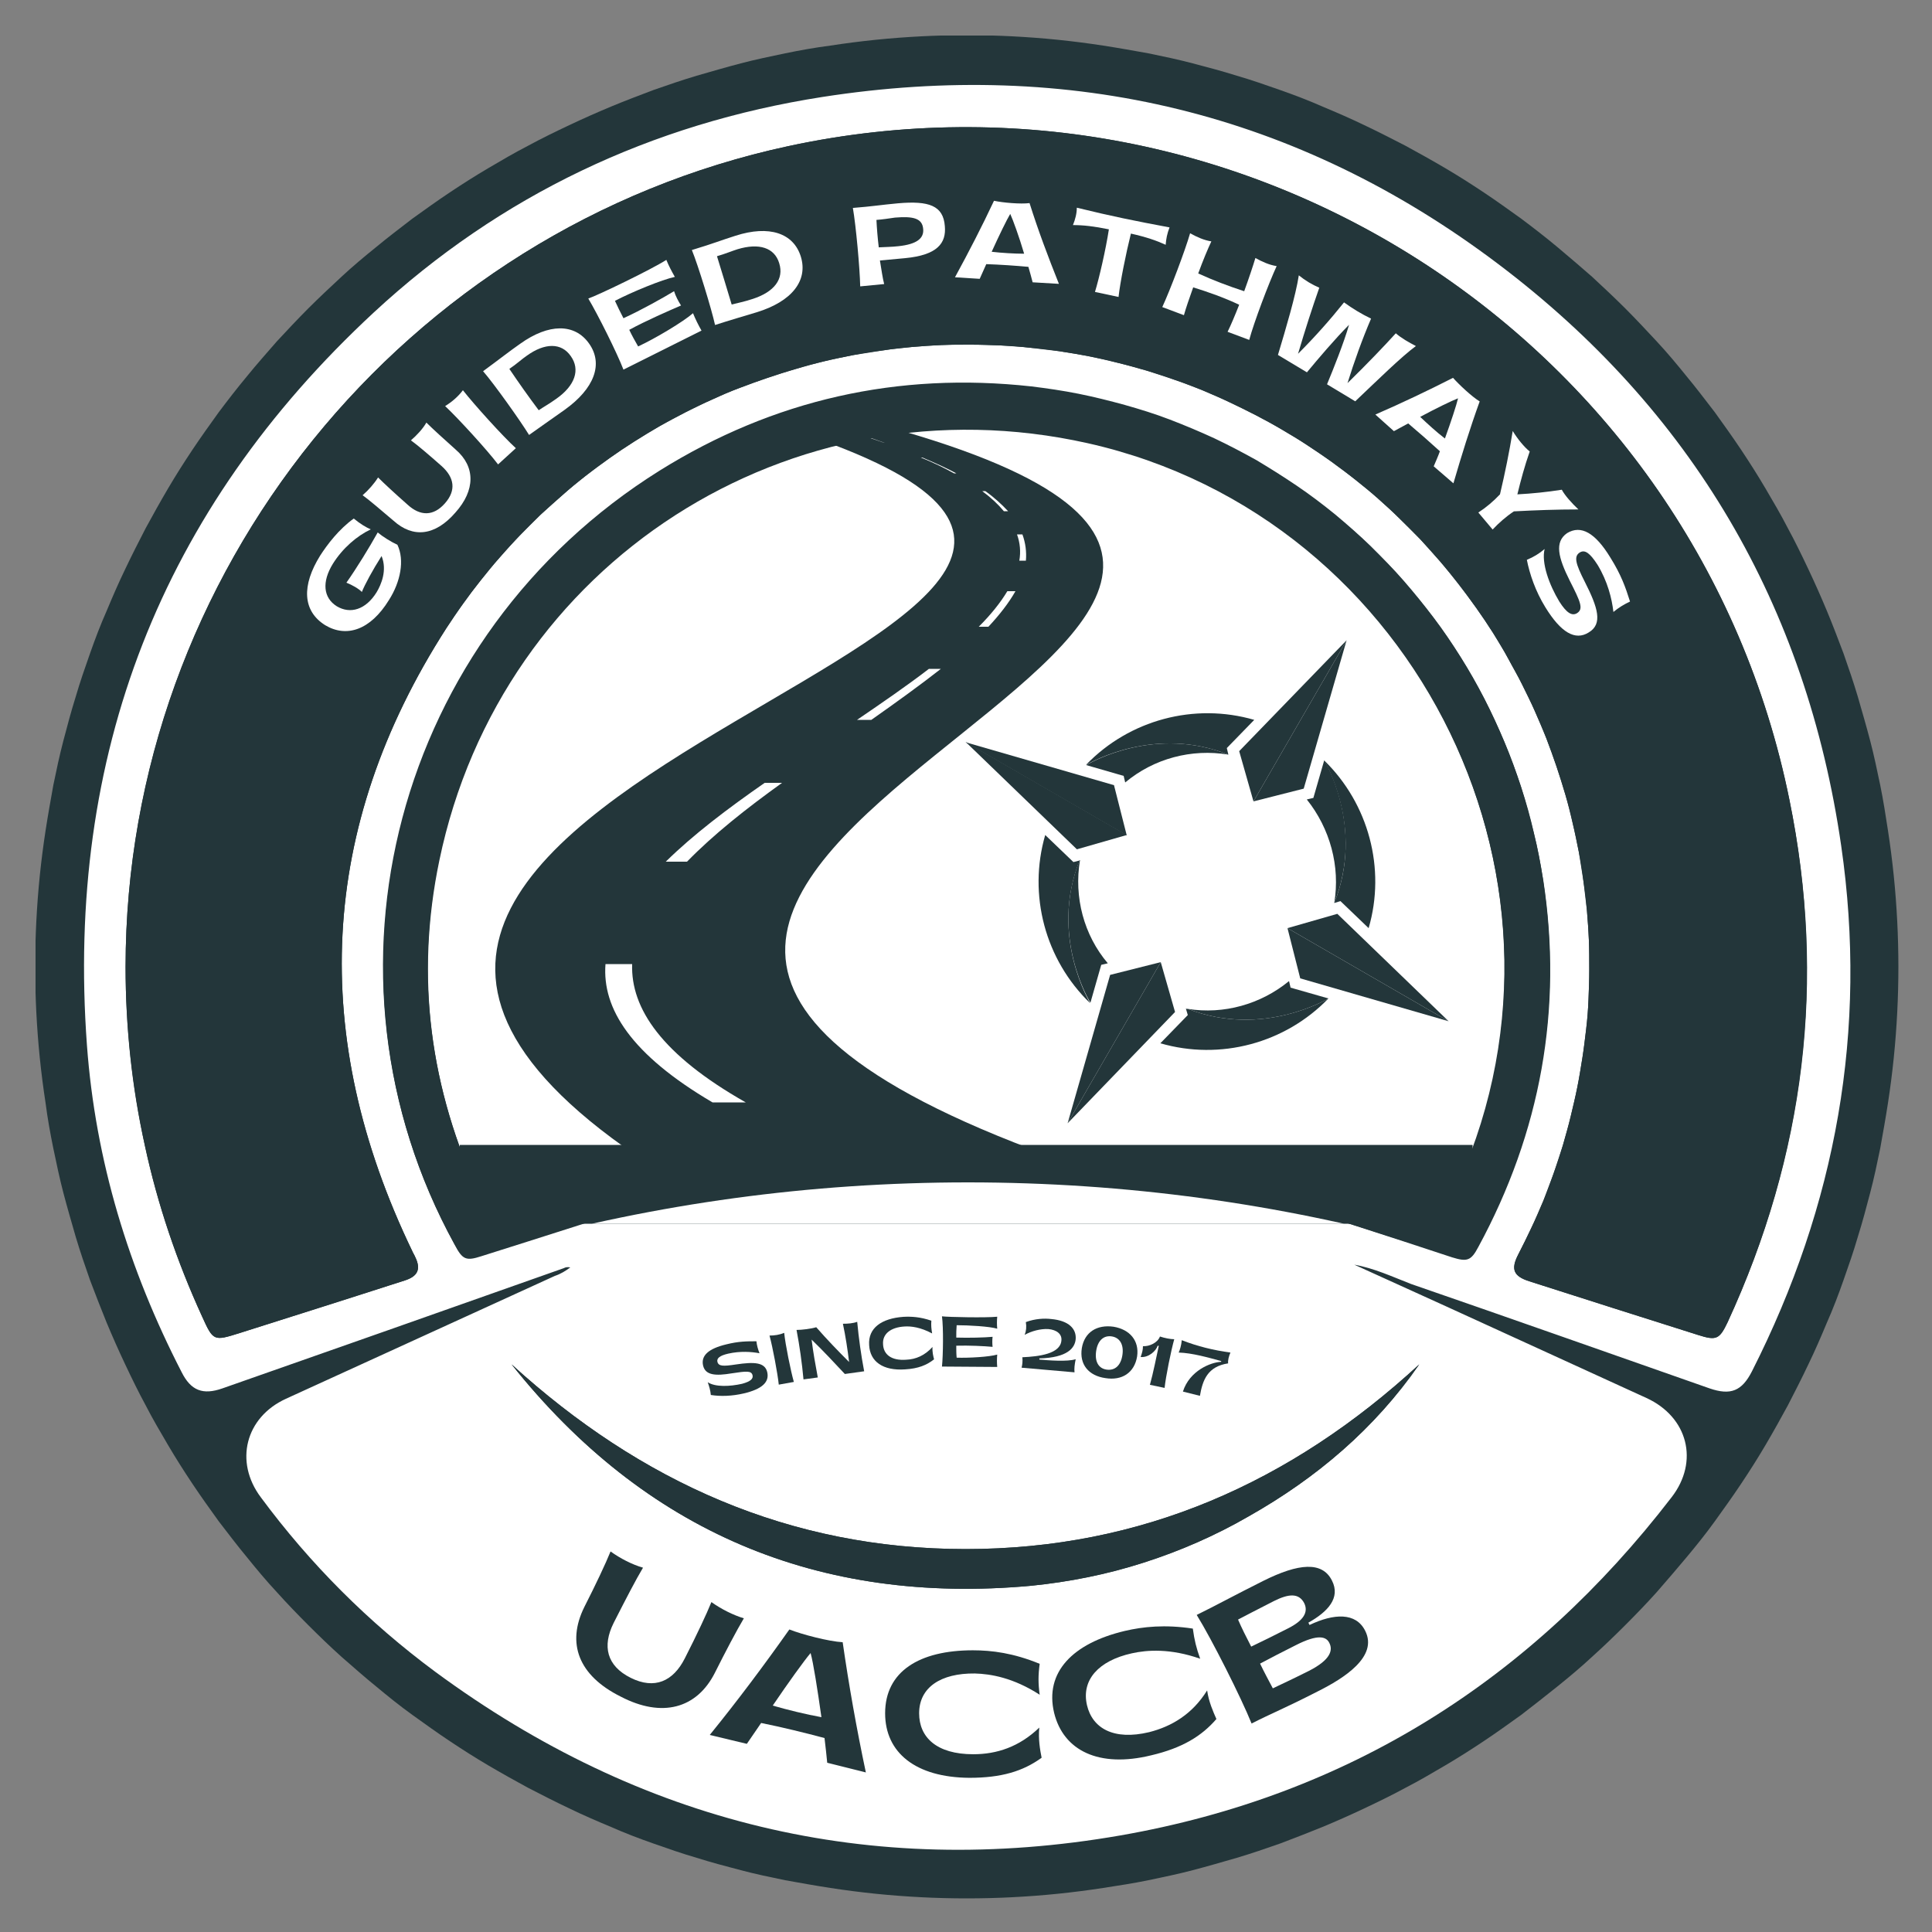 <?xml version="1.0" encoding="utf-8"?>
<!-- Generator: Adobe Illustrator 26.5.0, SVG Export Plug-In . SVG Version: 6.00 Build 0)  -->
<svg version="1.1" id="Layer_1" xmlns="http://www.w3.org/2000/svg" xmlns:xlink="http://www.w3.org/1999/xlink" x="0px" y="0px"
	 viewBox="0 0 500 500" style="enable-background:new 0 0 500 500;" xml:space="preserve">
<rect x="0" y="0" width="500" height="500" fill="#808080" stroke="none"/>
<style type="text/css">
	.st0{clip-path:url(#SVGID_00000096035572336384767080000018156207016691583917_);}
	.st1{fill:#23363A;}
	.st2{fill:#FFFFFF;}
	.st3{clip-path:url(#SVGID_00000123418897131517381570000014434309554673394358_);}
	.st4{clip-path:url(#SVGID_00000176010870866786759520000011531477443604645306_);}
	.st5{clip-path:url(#SVGID_00000103955532469811643590000013099467118553165442_);}
	.st6{clip-path:url(#SVGID_00000096061000368685794250000009133675884664403081_);}
	.st7{clip-path:url(#SVGID_00000147908550667106707160000005771225278983398044_);}
	.st8{clip-path:url(#SVGID_00000158710895939339919670000012871172161668084915_);}
	.st9{clip-path:url(#SVGID_00000023273759922762023430000002177357400052001720_);}
	.st10{clip-path:url(#SVGID_00000087388778816397877420000003068457102751981481_);}
	.st11{clip-path:url(#SVGID_00000023980329037387314350000018346183293485059218_);}
	.st12{clip-path:url(#SVGID_00000000203131144794847320000008141198768518983578_);}
	.st13{clip-path:url(#SVGID_00000026127055044646981070000016539904094953877429_);}
</style>
<g>
	<defs>
		<rect id="SVGID_1_" x="9.2" y="9.2" width="482.2" height="482.2"/>
	</defs>
	<clipPath id="SVGID_00000054976857396293546960000016714426254115469499_">
		<use xlink:href="#SVGID_1_"  style="overflow:visible;"/>
	</clipPath>
	<g style="clip-path:url(#SVGID_00000054976857396293546960000016714426254115469499_);">
		<path class="st1" d="M491.3,250.2c0,3.9-0.1,7.9-0.3,11.8c-0.2,3.9-0.5,7.9-0.9,11.8c-0.4,3.9-0.9,7.8-1.5,11.7
			c-0.6,3.9-1.3,7.8-2,11.7c-0.8,3.9-1.6,7.7-2.6,11.5c-1,3.8-2,7.6-3.2,11.4c-1.1,3.8-2.4,7.5-3.7,11.2c-1.3,3.7-2.7,7.4-4.3,11
			c-1.5,3.6-3.1,7.3-4.8,10.8c-1.7,3.6-3.5,7.1-5.3,10.6c-1.9,3.5-3.8,6.9-5.8,10.3c-2,3.4-4.1,6.7-6.3,10c-2.2,3.3-4.5,6.5-6.8,9.7
			c-2.3,3.2-4.8,6.3-7.3,9.3s-5.1,6-7.7,9c-2.6,2.9-5.4,5.8-8.2,8.6c-2.8,2.8-5.6,5.5-8.6,8.2c-2.9,2.7-5.9,5.2-9,7.7
			s-6.2,4.9-9.3,7.3c-3.2,2.3-6.4,4.6-9.7,6.8c-3.3,2.2-6.6,4.3-10,6.3c-3.4,2-6.8,4-10.3,5.8c-3.5,1.9-7,3.6-10.6,5.3
			c-3.6,1.7-7.2,3.3-10.8,4.8c-3.7,1.5-7.3,2.9-11,4.3c-3.7,1.3-7.5,2.6-11.2,3.7c-3.8,1.1-7.6,2.2-11.4,3.2
			c-3.8,1-7.7,1.8-11.5,2.6c-3.9,0.8-7.8,1.4-11.7,2c-3.9,0.6-7.8,1.1-11.7,1.5c-3.9,0.4-7.9,0.7-11.8,0.9
			c-3.9,0.2-7.9,0.3-11.8,0.3c-3.9,0-7.9-0.1-11.8-0.3c-3.9-0.2-7.9-0.5-11.8-0.9c-3.9-0.4-7.8-0.9-11.7-1.5s-7.8-1.3-11.7-2
			c-3.9-0.8-7.7-1.6-11.5-2.6c-3.8-1-7.6-2-11.4-3.2c-3.8-1.1-7.5-2.4-11.2-3.7c-3.7-1.3-7.4-2.7-11-4.3c-3.6-1.5-7.3-3.1-10.8-4.8
			c-3.6-1.7-7.1-3.5-10.6-5.3c-3.5-1.9-6.9-3.8-10.3-5.8c-3.4-2-6.7-4.1-10-6.3s-6.5-4.5-9.7-6.8c-3.2-2.3-6.3-4.8-9.3-7.3
			c-3.1-2.5-6-5.1-9-7.7c-2.9-2.6-5.8-5.4-8.6-8.2c-2.8-2.8-5.5-5.6-8.2-8.6c-2.7-2.9-5.2-5.9-7.7-9c-2.5-3-4.9-6.2-7.3-9.3
			c-2.3-3.2-4.6-6.4-6.8-9.7c-2.2-3.3-4.3-6.6-6.3-10c-2-3.4-4-6.8-5.8-10.3c-1.9-3.5-3.6-7-5.3-10.6c-1.7-3.6-3.3-7.2-4.8-10.8
			c-1.5-3.7-2.9-7.3-4.3-11c-1.3-3.7-2.6-7.5-3.7-11.2c-1.1-3.8-2.2-7.6-3.2-11.4c-1-3.8-1.8-7.7-2.6-11.5c-0.8-3.9-1.5-7.8-2-11.7
			c-0.6-3.9-1.1-7.8-1.5-11.7c-0.4-3.9-0.7-7.9-0.9-11.8c-0.2-3.9-0.3-7.9-0.3-11.8c0-3.9,0.1-7.9,0.3-11.8
			c0.2-3.9,0.5-7.9,0.9-11.8c0.4-3.9,0.9-7.8,1.5-11.7c0.6-3.9,1.3-7.8,2-11.7c0.8-3.9,1.6-7.7,2.6-11.5c1-3.8,2-7.6,3.2-11.4
			c1.1-3.8,2.4-7.5,3.7-11.2c1.3-3.7,2.7-7.4,4.3-11c1.5-3.6,3.1-7.3,4.8-10.8c1.7-3.6,3.5-7.1,5.3-10.6c1.9-3.5,3.8-6.9,5.8-10.3
			c2-3.4,4.1-6.7,6.3-10c2.2-3.3,4.5-6.5,6.8-9.7c2.4-3.2,4.8-6.3,7.3-9.3c2.5-3.1,5.1-6,7.7-9c2.7-2.9,5.4-5.8,8.2-8.6
			c2.8-2.8,5.7-5.5,8.6-8.2c2.9-2.7,5.9-5.2,9-7.7c3-2.5,6.2-4.9,9.3-7.3c3.2-2.3,6.4-4.6,9.7-6.8c3.3-2.2,6.6-4.3,10-6.3
			c3.4-2,6.8-4,10.3-5.8c3.5-1.9,7-3.6,10.6-5.3c3.6-1.7,7.2-3.3,10.8-4.8c3.6-1.5,7.3-2.9,11-4.3c3.7-1.3,7.5-2.6,11.2-3.7
			c3.8-1.1,7.6-2.2,11.4-3.2c3.8-1,7.7-1.8,11.5-2.6c3.9-0.8,7.8-1.5,11.7-2c3.9-0.6,7.8-1.1,11.7-1.5c3.9-0.4,7.9-0.7,11.8-0.9
			c3.9-0.2,7.9-0.3,11.8-0.3c3.9,0,7.9,0.1,11.8,0.3c3.9,0.2,7.9,0.5,11.8,0.9c3.9,0.4,7.8,0.9,11.7,1.5c3.9,0.6,7.8,1.3,11.7,2
			c3.9,0.8,7.7,1.6,11.5,2.6c3.8,1,7.6,2,11.4,3.2c3.8,1.1,7.5,2.4,11.2,3.7c3.7,1.3,7.4,2.7,11,4.3c3.6,1.5,7.3,3.1,10.8,4.8
			c3.6,1.7,7.1,3.5,10.6,5.3c3.5,1.9,6.9,3.8,10.3,5.8c3.4,2,6.7,4.1,10,6.3c3.3,2.2,6.5,4.5,9.7,6.8c3.2,2.4,6.3,4.8,9.3,7.3
			c3,2.5,6,5.1,9,7.7c2.9,2.7,5.8,5.4,8.6,8.2c2.8,2.8,5.5,5.7,8.2,8.6c2.7,2.9,5.2,5.9,7.7,9c2.5,3,4.9,6.2,7.3,9.3
			c2.3,3.2,4.6,6.4,6.8,9.7s4.3,6.6,6.3,10c2,3.4,4,6.8,5.8,10.3c1.9,3.5,3.6,7,5.3,10.6c1.7,3.6,3.3,7.2,4.8,10.8
			c1.5,3.6,2.9,7.3,4.3,11c1.3,3.7,2.6,7.5,3.7,11.2c1.1,3.8,2.2,7.6,3.2,11.4c1,3.8,1.8,7.7,2.6,11.5c0.8,3.9,1.4,7.8,2,11.7
			s1.1,7.8,1.5,11.7c0.4,3.9,0.7,7.9,0.9,11.8C491.2,242.4,491.3,246.3,491.3,250.2z"/>
	</g>
</g>
<path class="st2" d="M350.5,327.3c8,3.6,16,7.3,24,10.9c17.2,7.9,34.4,15.7,51.6,23.6c10.7,4.9,13.7,16.4,6.5,25.7
	c-36.4,47.3-83.7,77.2-142.6,87.5c-64.9,11.3-124.2-3.2-177.3-42.3c-17.3-12.8-32.4-27.9-45.2-45.2c-6.9-9.2-4-20.7,6.5-25.5
	c23.2-10.6,46.4-21.2,69.6-31.8c1.5-0.5,2.8-1.3,4-2.2c-0.6-0.1-1.2-0.1-1.7,0.2c-29.4,10.4-58.9,20.8-88.3,31.1
	c-5.1,1.8-8.2,0.6-10.6-4.2c-13.7-26.6-22.3-54.7-24.5-84.6c-5.5-75,19.1-138.5,74.2-189.6c32.8-30.4,71.9-48.9,116.1-55.8
	c64.2-10,123,4,174.9,43.2c50.1,37.8,79.8,88.4,88.8,150.6c6.9,47.6-1.3,93-23.1,136c-2.6,5.1-5.5,6.3-11,4.4
	c-25.7-9-51.4-18.1-77.2-27C360.3,330.4,355.6,328.2,350.5,327.3z M32.5,250.2c0,15.6,1.6,31.1,5,46.3c3.3,15.3,8.3,30,14.8,44.2
	c2.9,6.4,3,6.4,9.7,4.3c14.2-4.5,28.5-9.1,42.7-13.6c3.5-1.1,4.3-3,2.7-6.2c-0.2-0.5-0.5-0.9-0.7-1.4
	c-26.7-55.4-24.4-109.5,8.8-161.2c1.4-2.1,2.8-4.3,4.3-6.3c1.5-2.1,3-4.1,4.6-6.1c1.6-2,3.2-4,4.9-5.9c1.7-1.9,3.4-3.8,5.2-5.7
	c1.8-1.8,3.6-3.6,5.4-5.4c1.9-1.8,3.8-3.5,5.7-5.1c1.9-1.7,3.9-3.3,5.9-4.9s4.1-3.1,6.2-4.6c2.1-1.5,4.2-2.9,6.4-4.3
	c2.2-1.4,4.3-2.7,6.6-4c2.2-1.3,4.5-2.5,6.7-3.6c2.3-1.2,4.6-2.3,6.9-3.3c2.3-1.1,4.7-2.1,7.1-3c2.4-0.9,4.8-1.8,7.2-2.6
	c2.4-0.8,4.9-1.6,7.3-2.3c2.5-0.7,4.9-1.4,7.4-2c2.5-0.6,5-1.1,7.5-1.6c2.5-0.5,5-0.9,7.6-1.2c2.5-0.4,5.1-0.6,7.6-0.9
	c2.5-0.2,5.1-0.4,7.6-0.5c2.5-0.1,5.1-0.2,7.7-0.1c2.6,0,5.1,0.1,7.7,0.2c2.5,0.1,5.1,0.3,7.6,0.6c2.5,0.3,5.1,0.6,7.6,0.9
	c2.5,0.4,5,0.8,7.6,1.3c2.5,0.5,5,1,7.5,1.7c2.5,0.6,4.9,1.3,7.4,2c2.4,0.7,4.9,1.5,7.3,2.4c2.4,0.8,4.8,1.8,7.2,2.7
	c2.4,1,4.7,2,7,3.1c2.3,1.1,4.6,2.2,6.9,3.4c2.3,1.2,4.5,2.4,6.7,3.7c2.2,1.3,4.4,2.6,6.5,4c2.1,1.4,4.3,2.8,6.3,4.3s4.1,3,6.1,4.6
	c2,1.6,4,3.2,5.9,4.9c1.9,1.7,3.8,3.4,5.6,5.2c1.8,1.8,3.6,3.6,5.4,5.4c1.8,1.9,3.5,3.8,5.1,5.7c1.7,1.9,3.3,3.9,4.8,5.9
	c1.6,2,3.1,4.1,4.6,6.2c1.5,2.1,2.9,4.2,4.3,6.4c1.4,2.2,2.7,4.3,3.9,6.6s2.5,4.5,3.6,6.7s2.3,4.6,3.3,6.9c1,2.3,2,4.7,3,7.1
	c0.9,2.4,1.8,4.8,2.6,7.2c0.8,2.4,1.6,4.9,2.3,7.3s1.4,4.9,1.9,7.4c0.6,2.5,1.1,5,1.6,7.5c0.5,2.5,0.9,5,1.2,7.6
	c0.3,2.5,0.6,5.1,0.9,7.6c0.2,2.5,0.4,5.1,0.5,7.6s0.1,5.1,0.1,7.7c0,2.6-0.1,5.1-0.2,7.7c-0.1,2.6-0.3,5.1-0.6,7.6
	c-0.3,2.5-0.6,5.1-1,7.6c-0.4,2.5-0.8,5-1.3,7.5c-0.5,2.5-1.1,5-1.7,7.5c-0.6,2.5-1.3,4.9-2,7.4c-0.7,2.4-1.5,4.9-2.4,7.3
	s-1.8,4.8-2.7,7.2c-1,2.4-2,4.7-3.1,7c-1.1,2.3-2.2,4.6-3.4,6.9c-2,3.8-1.2,5.6,2.9,6.9c14.6,4.7,29.1,9.3,43.7,13.9
	c4.7,1.5,5.5,1.1,7.6-3.3c20-43.3,25.6-88.5,16-135.2C439.1,88.4,322.4,12.4,204.1,37.8C104.6,59.2,32.6,148.4,32.5,250.2z
	 M325.3,309.1c16.8,5.3,33.6,10.7,50.4,16c3.9,1.2,4.9,0.9,6.8-2.7c16.1-29.8,21.9-61.5,16.8-94.9c-0.6-4.1-1.4-8.1-2.4-12.1
	c-1-4-2.1-8-3.3-11.9c-1.3-3.9-2.7-7.8-4.3-11.6c-1.6-3.8-3.3-7.5-5.2-11.2c-1.9-3.7-3.9-7.2-6.1-10.7c-2.2-3.5-4.5-6.9-7-10.2
	c-2.5-3.3-5.1-6.5-7.8-9.6c-2.7-3.1-5.6-6-8.5-8.9c-3-2.9-6.1-5.6-9.2-8.2c-3.2-2.6-6.5-5.1-9.9-7.4c-3.4-2.3-6.9-4.5-10.4-6.6
	c-3.6-2-7.2-3.9-11-5.7c-3.7-1.7-7.5-3.3-11.4-4.8s-7.8-2.7-11.7-3.8c-4-1.1-8-2.1-12-2.9s-8.1-1.4-12.2-1.9
	c-34.5-3.8-66.7,3.4-96.2,21.8c-68.3,42.7-91.5,130.2-53.1,200.1c2.1,3.8,2.9,4.1,6.9,2.9c16.2-5.1,32.3-10.3,48.5-15.4
	c0.5-0.2,1.2-0.1,1.4-0.9c-1.8-0.2-3.7-0.2-5.5,0.1c-13.1,1.4-26.3,2.7-39.4,4.1c-2.6,0.3-4.1-0.6-5.2-3c-13-27.9-17-57.1-10.7-87.3
	c16.1-77.2,90.9-125.2,167.8-108c86.1,19.3,132.7,115.7,94.4,195.2c-1.2,2.4-2.7,3.4-5.4,3.1c-7.9-0.9-15.7-1.7-23.6-2.5
	C339.7,309.8,332.6,308.7,325.3,309.1z M132.4,353.1c34.5,43.3,79.4,62.3,134.4,57.3c9.9-1,19.7-2.9,29.2-6s18.6-7,27.2-12
	c17.5-9.9,32.5-22.6,44.1-39.3c-33.2,30.6-71.9,47.8-117.4,47.8C204.4,400.9,165.8,383.5,132.4,353.1z"/>
<path class="st1" d="M32.5,250.2c0-101.8,72.1-191,171.6-212.4c118.2-25.4,234.9,50.6,259,169.2c9.5,46.7,3.9,91.9-16,135.2
	c-2.1,4.4-2.9,4.8-7.6,3.3c-14.6-4.6-29.2-9.3-43.7-13.9c-4.1-1.3-4.8-3.1-2.9-6.9c1.2-2.3,2.3-4.6,3.4-6.9c1.1-2.3,2.1-4.7,3.1-7
	c1-2.4,1.9-4.8,2.7-7.2s1.6-4.8,2.4-7.3c0.7-2.4,1.4-4.9,2-7.4c0.6-2.5,1.2-5,1.7-7.5c0.5-2.5,0.9-5,1.3-7.5c0.4-2.5,0.7-5.1,1-7.6
	c0.3-2.5,0.5-5.1,0.6-7.6c0.1-2.5,0.2-5.1,0.2-7.7c0-2.6,0-5.1-0.1-7.7s-0.3-5.1-0.5-7.6c-0.2-2.5-0.5-5.1-0.9-7.6
	c-0.4-2.5-0.8-5.1-1.2-7.6c-0.5-2.5-1-5-1.6-7.5c-0.6-2.5-1.2-5-1.9-7.4s-1.5-4.9-2.3-7.3c-0.8-2.4-1.7-4.8-2.6-7.2
	c-0.9-2.4-1.9-4.7-3-7.1c-1-2.3-2.2-4.6-3.3-6.9s-2.4-4.5-3.6-6.7s-2.6-4.4-3.9-6.6c-1.4-2.2-2.8-4.3-4.3-6.4
	c-1.5-2.1-3-4.1-4.6-6.2c-1.6-2-3.2-4-4.8-5.9c-1.7-1.9-3.4-3.8-5.1-5.7c-1.8-1.9-3.6-3.7-5.4-5.4c-1.8-1.8-3.7-3.5-5.6-5.2
	c-1.9-1.7-3.9-3.3-5.9-4.9c-2-1.6-4-3.1-6.1-4.6s-4.2-2.9-6.3-4.3c-2.1-1.4-4.3-2.7-6.5-4c-2.2-1.3-4.4-2.5-6.7-3.7
	c-2.3-1.2-4.6-2.3-6.9-3.4c-2.3-1.1-4.7-2.1-7-3.1c-2.4-1-4.8-1.9-7.2-2.7c-2.4-0.8-4.8-1.6-7.3-2.4c-2.4-0.7-4.9-1.4-7.4-2
	c-2.5-0.6-5-1.2-7.5-1.7c-2.5-0.5-5-0.9-7.6-1.3c-2.5-0.4-5.1-0.7-7.6-0.9c-2.5-0.3-5.1-0.4-7.6-0.6c-2.6-0.1-5.1-0.2-7.7-0.2
	c-2.6,0-5.1,0-7.7,0.1c-2.6,0.1-5.1,0.3-7.6,0.5c-2.5,0.2-5.1,0.5-7.6,0.9c-2.5,0.4-5.1,0.8-7.6,1.2c-2.5,0.5-5,1-7.5,1.6
	c-2.5,0.6-5,1.2-7.4,2c-2.5,0.7-4.9,1.5-7.3,2.3c-2.4,0.8-4.8,1.7-7.2,2.6c-2.4,0.9-4.7,1.9-7.1,3c-2.3,1-4.6,2.2-6.9,3.3
	c-2.3,1.2-4.5,2.4-6.7,3.6c-2.2,1.3-4.4,2.6-6.6,4c-2.2,1.4-4.3,2.8-6.4,4.3c-2.1,1.5-4.1,3-6.2,4.6s-4,3.2-5.9,4.9
	c-1.9,1.7-3.8,3.4-5.7,5.1c-1.9,1.8-3.7,3.6-5.4,5.4c-1.8,1.8-3.5,3.7-5.2,5.7c-1.7,1.9-3.3,3.9-4.9,5.9c-1.6,2-3.1,4-4.6,6.1
	c-1.5,2.1-2.9,4.2-4.3,6.3c-33.2,51.7-35.5,105.8-8.8,161.2c0.2,0.5,0.5,0.9,0.7,1.4c1.6,3.2,0.8,5.1-2.7,6.2
	C90.5,336,76.3,340.5,62,345c-6.7,2.1-6.8,2.1-9.7-4.3c-6.5-14.2-11.5-28.9-14.8-44.2C34.2,281.3,32.5,265.8,32.5,250.2z"/>
<path class="st1" d="M325.3,309.1c7.3-0.4,14.4,0.7,21.6,1.4c7.9,0.7,15.8,1.6,23.6,2.5c2.7,0.3,4.2-0.7,5.4-3.1
	c38.3-79.4-8.4-175.9-94.4-195.2c-76.9-17.2-151.8,30.9-167.8,108c-6.3,30.2-2.4,59.3,10.7,87.3c1.1,2.4,2.6,3.3,5.2,3
	c13.1-1.4,26.3-2.8,39.4-4.1c1.8-0.3,3.7-0.4,5.5-0.1c-0.2,0.8-0.9,0.8-1.4,0.9c-16.2,5.1-32.3,10.3-48.5,15.4
	c-4,1.3-4.9,0.9-6.9-2.9c-38.4-69.8-15.2-157.4,53.1-200.1c29.5-18.4,61.7-25.6,96.2-21.8c4.1,0.5,8.2,1.1,12.2,1.9s8,1.7,12,2.9
	c4,1.1,7.9,2.4,11.7,3.8s7.6,3,11.4,4.8c3.7,1.7,7.4,3.6,11,5.7c3.6,2,7.1,4.2,10.4,6.6c3.4,2.3,6.7,4.8,9.9,7.4
	c3.2,2.6,6.3,5.3,9.2,8.2c3,2.8,5.8,5.8,8.5,8.9c2.7,3.1,5.3,6.3,7.8,9.6c2.5,3.3,4.8,6.7,7,10.2c2.2,3.5,4.2,7.1,6.1,10.7
	c1.9,3.7,3.6,7.4,5.2,11.2c1.6,3.8,3,7.6,4.3,11.6c1.3,3.9,2.4,7.9,3.3,11.9c1,4,1.7,8,2.4,12.1c5.1,33.4-0.7,65.2-16.8,94.9
	c-1.9,3.6-2.9,3.9-6.8,2.7C358.9,319.8,342.1,314.4,325.3,309.1z"/>
<path class="st1" d="M132.4,353.1c33.3,30.4,72,47.8,117.5,47.8c45.5,0,84.2-17.2,117.4-47.8c-11.6,16.7-26.6,29.4-44.1,39.3
	c-8.7,5-17.7,9-27.2,12s-19.2,5-29.2,6C211.8,415.4,166.9,396.4,132.4,353.1z"/>
<g>
	<defs>
		<rect id="SVGID_00000078031895133033194750000004959704077875787921_" x="119" y="296.3" width="262.1" height="20.4"/>
	</defs>
	<clipPath id="SVGID_00000035494920770562783910000010473361929458266256_">
		<use xlink:href="#SVGID_00000078031895133033194750000004959704077875787921_"  style="overflow:visible;"/>
	</clipPath>
	<g style="clip-path:url(#SVGID_00000035494920770562783910000010473361929458266256_);">
		<path class="st1" d="M119,296.3h262.1v20.4H119V296.3z"/>
	</g>
</g>
<g>
	<defs>
		<rect id="SVGID_00000082338249436848365540000006654550096610555814_" x="148.8" y="305.2" width="202.4" height="11.5"/>
	</defs>
	<clipPath id="SVGID_00000105416561196511706300000016851102843751642518_">
		<use xlink:href="#SVGID_00000082338249436848365540000006654550096610555814_"  style="overflow:visible;"/>
	</clipPath>
	<g style="clip-path:url(#SVGID_00000105416561196511706300000016851102843751642518_);">
		<path class="st2" d="M250.5,306c-164,0-307,88.9-383.3,221.1h766.6C557.5,394.9,414.5,306,250.5,306z"/>
	</g>
</g>
<g>
	<defs>
		<rect id="SVGID_00000145771213183397739710000005805761064249814924_" x="323.3" y="165.7" width="25.4" height="43.5"/>
	</defs>
	<clipPath id="SVGID_00000160165720133058903640000011012934157476994728_">
		<use xlink:href="#SVGID_00000145771213183397739710000005805761064249814924_"  style="overflow:visible;"/>
	</clipPath>
	<g style="clip-path:url(#SVGID_00000160165720133058903640000011012934157476994728_);">
		<path class="st1" d="M337.4,204.1l11.1-38.4l-24.1,41.7L337.4,204.1z"/>
	</g>
</g>
<g>
	<defs>
		<rect id="SVGID_00000081607105144740920050000006745976197263487381_" x="319.6" y="165.7" width="29" height="43.5"/>
	</defs>
	<clipPath id="SVGID_00000071551386529090588850000001401367957221837208_">
		<use xlink:href="#SVGID_00000081607105144740920050000006745976197263487381_"  style="overflow:visible;"/>
	</clipPath>
	<g style="clip-path:url(#SVGID_00000071551386529090588850000001401367957221837208_);">
		<path class="st1" d="M324.4,207.4l24.1-41.7l-27.8,28.7L324.4,207.4z"/>
	</g>
</g>
<g>
	<defs>
		<rect id="SVGID_00000012453409073571189490000005347141749409005245_" x="333.2" y="236.3" width="41.7" height="28"/>
	</defs>
	<clipPath id="SVGID_00000132774882590971773450000008538571444467853440_">
		<use xlink:href="#SVGID_00000012453409073571189490000005347141749409005245_"  style="overflow:visible;"/>
	</clipPath>
	<g style="clip-path:url(#SVGID_00000132774882590971773450000008538571444467853440_);">
		<path class="st1" d="M333.2,240.2l41.7,24.1l-28.8-27.8L333.2,240.2z"/>
	</g>
</g>
<g>
	<defs>
		<rect id="SVGID_00000001642552503447639690000010625590808579205777_" x="333.2" y="240.1" width="41.7" height="24.2"/>
	</defs>
	<clipPath id="SVGID_00000006687248551992128480000018060025887260112313_">
		<use xlink:href="#SVGID_00000001642552503447639690000010625590808579205777_"  style="overflow:visible;"/>
	</clipPath>
	<g style="clip-path:url(#SVGID_00000006687248551992128480000018060025887260112313_);">
		<path class="st1" d="M336.5,253.2l38.4,11.1l-41.7-24.1L336.5,253.2z"/>
	</g>
</g>
<g>
	<defs>
		<rect id="SVGID_00000079450251944124836030000000566480428155157892_" x="276.2" y="249" width="24.4" height="41.7"/>
	</defs>
	<clipPath id="SVGID_00000157279427241309085410000007498627485701400723_">
		<use xlink:href="#SVGID_00000079450251944124836030000000566480428155157892_"  style="overflow:visible;"/>
	</clipPath>
	<g style="clip-path:url(#SVGID_00000157279427241309085410000007498627485701400723_);">
		<path class="st1" d="M287.3,252.3l-11,38.4l24.1-41.7L287.3,252.3z"/>
	</g>
</g>
<g>
	<defs>
		<rect id="SVGID_00000083797093444210568460000015867816196357915787_" x="276.2" y="249" width="28" height="41.7"/>
	</defs>
	<clipPath id="SVGID_00000042729023309817020100000013346217341352044161_">
		<use xlink:href="#SVGID_00000083797093444210568460000015867816196357915787_"  style="overflow:visible;"/>
	</clipPath>
	<g style="clip-path:url(#SVGID_00000042729023309817020100000013346217341352044161_);">
		<path class="st1" d="M300.4,249l-24.1,41.7l27.8-28.8L300.4,249z"/>
	</g>
</g>
<g>
	<defs>
		<rect id="SVGID_00000141445859906018140930000004766152675763891644_" x="249.9" y="191.1" width="42.6" height="29"/>
	</defs>
	<clipPath id="SVGID_00000080916601220899242010000008871859151707617418_">
		<use xlink:href="#SVGID_00000141445859906018140930000004766152675763891644_"  style="overflow:visible;"/>
	</clipPath>
	<g style="clip-path:url(#SVGID_00000080916601220899242010000008871859151707617418_);">
		<path class="st1" d="M278.7,219.8l12.9-3.7l-41.7-24.1L278.7,219.8z"/>
	</g>
</g>
<g>
	<defs>
		<rect id="SVGID_00000144325334069190158070000016046704743029157519_" x="249.9" y="191.1" width="42.6" height="25.4"/>
	</defs>
	<clipPath id="SVGID_00000030487128509658833770000000615904515357017016_">
		<use xlink:href="#SVGID_00000144325334069190158070000016046704743029157519_"  style="overflow:visible;"/>
	</clipPath>
	<g style="clip-path:url(#SVGID_00000030487128509658833770000000615904515357017016_);">
		<path class="st1" d="M249.9,192.1l41.7,24.1l-3.3-13L249.9,192.1z"/>
	</g>
</g>
<path class="st1" d="M279.4,222.6C279.4,222.6,279.4,222.7,279.4,222.6L279.4,222.6L279.4,222.6"/>
<path class="st1" d="M307.4,261.1c-0.2,0-0.4,0-0.5-0.1l0.5,1.7l-7.1,7.3c15.5,4.5,32.3,0,43.5-11.6
	C343.8,258.4,326.9,268.7,307.4,261.1"/>
<path class="st1" d="M333.6,253.9c-7.3,6-16.9,8.7-26.2,7.2c19.5,7.6,36.4-2.7,36.4-2.7l-9.8-2.8L333.6,253.9"/>
<path class="st1" d="M345.3,233.7L345.3,233.7c7.9-19.7-2.5-36.8-2.5-36.8l0,0c0,0-0.1-0.1-0.1-0.1l-2.8,9.7l-1.7,0.4
	C344.2,214.4,346.9,224.2,345.3,233.7"/>
<path class="st1" d="M345.3,233.7l1.6-0.5l7.3,7c4.5-15.4,0-32.2-11.5-43.4l0,0C342.7,196.9,353.2,214.1,345.3,233.7"/>
<path class="st1" d="M317.9,195.3c-18.8-7.5-35.2,1.8-36.8,2.7l9.7,2.8l0.4,1.7C298.6,196.3,308.4,193.7,317.9,195.3"/>
<path class="st1" d="M317.9,195.3C317.9,195.3,317.9,195.3,317.9,195.3l-0.4-1.7l7.1-7.3c-15.5-4.5-32.3,0-43.5,11.6l0.1,0
	C282.6,197.1,299.1,187.8,317.9,195.3"/>
<path class="st1" d="M279.5,222.6L279.5,222.6L279.5,222.6L279.5,222.6"/>
<path class="st1" d="M279.4,222.7l-1.6,0.4l-7.3-7c-4.5,15.5,0,32.3,11.6,43.5C282.2,259.6,271.5,242.4,279.4,222.7"/>
<path class="st1" d="M279.5,222.6L279.5,222.6l-0.1,0c-7.9,19.8,2.8,36.9,2.8,36.9l2.8-9.8l1.7-0.4
	C280.5,242,277.9,232.2,279.5,222.6"/>
<g>
	<defs>
		<rect id="SVGID_00000108303838101207215600000003565489237182698628_" x="116.7" y="110.4" width="168.8" height="188.8"/>
	</defs>
	<clipPath id="SVGID_00000176733873208589317640000004499013541547327676_">
		<use xlink:href="#SVGID_00000108303838101207215600000003565489237182698628_"  style="overflow:visible;"/>
	</clipPath>
	<g style="clip-path:url(#SVGID_00000176733873208589317640000004499013541547327676_);">
		<path class="st1" d="M177.8,223c-1.9,0-3.7,0-5.5,0c7.1-7,16.1-13.8,25.6-20.4c1.5,0,3,0,4.5,0C193.2,209.2,184.6,216,177.8,223z
			 M184.4,285.3c-21.1-12.4-28.6-24.3-27.7-35.8c2.3,0,4.6,0,6.9,0c-0.4,11.5,7.7,23.5,29.4,35.8
			C190.2,285.3,187.3,285.3,184.4,285.3z M240.4,173.1c1,0,2.1,0,3.1,0c-5.5,4.3-11.6,8.7-18,13.2c-1.2,0-2.5,0-3.7,0
			C228.4,181.8,234.8,177.4,240.4,173.1z M238.3,118.4c0.1,0,0.3,0,0.4,0c3.3,1.4,6.2,2.7,8.8,4.1c-0.2,0-0.4,0-0.6,0
			C244.4,121.1,241.5,119.7,238.3,118.4z M260.7,153c0.7,0,1.4,0,2.1,0c-1.7,3-4.1,6.1-7,9.2c-0.8,0-1.7,0-2.5,0
			C256.4,159.1,258.9,156,260.7,153z M255,127.1c2.4,1.7,4.3,3.5,5.9,5.2c-0.3,0-0.7,0-1.1,0c-1.4-1.7-3.3-3.5-5.6-5.2
			C254.5,127.1,254.7,127.1,255,127.1z M264.6,138.3c0.8,2.2,1.1,4.5,0.9,6.8c-0.6,0-1.1,0-1.7,0c0.4-2.3,0.2-4.6-0.6-6.8
			C263.7,138.3,264.1,138.3,264.6,138.3z M228.8,114.6c-3.1-1.1-6.5-2.2-10.2-3.4c0,0,0,0,0,0c3.7,1.1,7.1,2.2,10.3,3.4
			C228.9,114.6,228.9,114.6,228.8,114.6z M229.5,110.4c-9.1,0-18.3,0-27.5,0c163.6,51.1-182.9,89.6-37.1,188.8
			c35.6,0,71.3,0,106.9,0C63.2,223.3,414.7,161.6,229.5,110.4"/>
	</g>
</g>
<g>
	<g transform="translate(100.452, 142.296)">
		<g>
			<path class="st2" d="M0.2,13C3.2,8.3,4.3,2.7,2.4-1.3C0.7-2.1-1.4-3.4-2.7-4.5C-5-0.4-8,4.5-10.8,8.5c1.5,0.6,3.1,1.5,4,2.4
				C-6.1,9.1-4,5.2-1.7,1.6C-0.2,5.3-1.8,9-3,11c-2.8,4.5-6.8,5.7-10.3,3.6c-3.5-2.2-3.9-6.3-1-11c2.5-4,6.2-7.2,9.8-8.9
				c-1.2-0.5-2.7-1.4-4.4-2.8c-3.9,2.8-6.9,6.8-8.7,9.6c-4.8,7.7-4.6,14.3,1.3,18C-10.8,22.8-4.6,20.8,0.2,13z"/>
		</g>
	</g>
</g>
<g>
	<g transform="translate(109.245, 128.264)">
		<g>
			<path class="st2" d="M8.7-11.9c-2.8-2.5-6-5.4-7.6-7c-0.9,1.6-2.5,3.3-4,4.6c1.8,1.3,4.6,3.7,8,6.7C8.3-4.7,8.9-1.4,5.9,2
				c-3,3.4-6.4,3.3-9.6,0.4c-3.4-3-6.1-5.5-7.7-7.1c-1,1.6-2.5,3.3-4,4.6c1.8,1.3,4.7,3.8,8,6.6C-2.4,11,3.3,10.5,8.6,4.4
				C13.8-1.4,13.8-7.5,8.7-11.9z"/>
		</g>
	</g>
</g>
<g>
	<g transform="translate(119.8, 116.691)">
		<g>
			<path class="st2" d="M9.1,3.5l4.6-4.2C10.3-3.8,2.9-12,0-15.7c-1.2,1.6-2.8,3-4.6,4.1C-1.1-8.3,6.3-0.2,9.1,3.5z"/>
		</g>
	</g>
</g>
<g>
	<g transform="translate(124.12, 112.368)">
		<g>
			<path class="st2" d="M12.8,0.2C16-2.1,19.2-4.3,22-6.3c7.7-5.5,10.1-11.9,6.3-17.2c-3.7-5.2-10.4-5.2-17.8,0.1
				c-3,2.1-5.1,3.8-9.6,7.1C3.7-13.1,10.6-3.4,12.8,0.2z M7.7-16.9c1.8-1.2,3.3-2.6,4.5-3.4c4.7-3.4,9-3.4,11.4,0.1
				c2.5,3.5,1.1,7.6-3.7,11c-1.8,1.3-3.6,2.3-4.6,3C12.6-9.8,10.2-13.2,7.7-16.9z"/>
		</g>
	</g>
</g>
<g>
	<g transform="translate(137.55, 102.858)">
		<g>
			<path class="st2" d="M23.8-7.2l20.2-10.1c-0.8-1.4-1.6-3-2.2-4.5c-2.5,2.2-9.7,6.5-14.2,8.6c-0.8-1.4-1.6-2.8-2.3-4.3
				c4.4-2.4,10.4-5,13.4-6.3c-0.7-1.1-1.4-2.4-1.8-3.7c-2.8,1.7-8.5,4.9-13.1,7c-0.8-1.5-1.5-3-2.2-4.5c4.4-2.3,12.2-5.5,15.5-6.2
				c-0.8-1.4-1.6-2.9-2.2-4.4c-3.9,2.5-17.8,9.2-20.2,10C17.2-21.4,22.1-11.6,23.8-7.2z"/>
		</g>
	</g>
</g>
<g>
	<g transform="translate(150.555, 96.307)">
		<g>
			<path class="st2" d="M34.5-12.2c3.7-1.2,7.5-2.3,10.8-3.3c9.1-2.8,13.3-8.2,11.4-14.4c-1.9-6.1-8.2-8.2-16.9-5.4
				c-3.5,1.1-6,2.1-11.3,3.7C30.1-27.7,33.6-16.3,34.5-12.2z M35-30c2.1-0.6,4-1.4,5.3-1.8c5.6-1.7,9.6-0.4,10.8,3.6
				c1.3,4.1-1.3,7.5-7,9.3c-2.1,0.7-4.2,1.1-5.3,1.4C37.5-21.8,36.3-25.8,35-30z"/>
		</g>
	</g>
</g>
<g>
	<g transform="translate(166.542, 91.67)">
	</g>
</g>
<g>
	<g transform="translate(171.222, 90.513)">
		<g>
			<path class="st2" d="M61.2-37.9c-4.4,0.4-6.6,0.8-11.7,1.2c0.8,4.6,1.8,15.6,1.9,20.3l6.2-0.6c-0.4-1.5-0.7-3.7-1.1-6.1l6.5-0.6
				c8.4-0.8,10.7-3.9,10.3-8.3C72.9-37.3,69.2-38.6,61.2-37.9z M61.3-26.8c-1.7,0.2-3.4,0.2-5.1,0.3c-0.3-2.5-0.5-5-0.6-7.1
				c1.4-0.1,3.5-0.4,4.8-0.6c4.8-0.4,7.1,0.2,7.3,3C67.9-28.8,66-27.3,61.3-26.8z"/>
		</g>
	</g>
</g>
<g>
	<g transform="translate(185.846, 89.16)">
		<g>
			<path class="st2" d="M88.2-15.7c-2.8-7-5.4-13.9-7.6-20.9c-2.3,0.3-6.9-0.1-9.2-0.6c-3.1,6.6-6.5,13.2-10.1,19.8l6.4,0.4l1.7-3.8
				c3.3,0.1,7.7,0.4,10.9,0.7c0.4,1.4,0.8,2.8,1.1,4L88.2-15.7z M70.8-24c1.9-4.2,3.9-8.3,4.8-9.8c0.7,1.5,2.3,5.9,3.6,10.3
				C76.7-23.5,73.4-23.7,70.8-24z"/>
		</g>
	</g>
</g>
<g>
	<g transform="translate(200.977, 90.152)">
		<g>
			<path class="st2" d="M82.4-14.6l6.1,1.3c0.4-3.7,1.9-11.2,3.2-16.4c4,0.9,6.6,1.8,9,2.9c0.1-1.5,0.4-3,1-4.5
				c-9.1-1.7-15-2.9-24-5.1c0,1.5-0.4,3-1,4.5c2.7,0,5.4,0.3,9.3,1.1C85.2-25.6,83.5-18.2,82.4-14.6z"/>
		</g>
	</g>
</g>
<g>
	<g transform="translate(214.497, 92.969)">
		<g>
			<path class="st2" d="M108.8-5c1.2-4.5,5.1-14.8,7.1-19.1c-1.9-0.3-3.7-1.1-5.5-2.1c-0.6,2-1.7,5.3-2.9,8.6
				c-4-1.3-8.2-2.9-11.9-4.6c1.2-3.3,2.5-6.4,3.4-8.3c-1.9-0.3-3.7-1.1-5.5-2.1c-1.3,4.5-5.2,14.8-7.2,19.1l5.6,2.1
				c0.5-1.8,1.4-4.4,2.4-7.2c3.9,1.2,8.1,2.7,11.9,4.5c-1.1,2.8-2.2,5.4-3,7L108.8-5z"/>
		</g>
	</g>
</g>
<g>
	<g transform="translate(229.233, 98.357)">
		<g>
			<path class="st2" d="M132-12.1c-2.9,3.2-7.2,7.7-12.5,12.9c1.7-5.5,3.9-11.6,6.1-16.7c-2.5-1.2-4.8-2.6-7-4.2
				c-3.6,4.5-7.5,8.9-11.9,13.3c1.8-6.1,3.7-12,5.5-17.1c-1.9-0.8-3.7-1.9-5.3-3.2c-0.8,5.2-3.3,13.6-5.4,20.6l7.5,4.5
				c2.8-3.4,7.4-8.8,10.9-12.3c-1.4,4.8-4,11.3-5.7,15.4l7.3,4.4c5.8-5.5,12-11.6,15.7-14.3C135.3-9.8,133.5-10.8,132-12.1z"/>
		</g>
	</g>
</g>
<g>
	<g transform="translate(245.942, 108.684)">
		<g>
			<path class="st2" d="M130.2,16.4c2.1-7.2,4.3-14.3,6.8-21.2c-2-1.2-5.4-4.4-6.9-6.1c-6.5,3.3-13.2,6.5-20.1,9.5l4.8,4.3l3.7-2
				c2.5,2.1,5.8,5,8.2,7.2c-0.5,1.4-1.1,2.7-1.6,3.9L130.2,16.4z M121.6-0.8c4.1-2.2,8.2-4.2,9.8-4.8c-0.4,1.7-1.8,6-3.4,10.4
				C125.9,3.2,123.5,1,121.6-0.8z"/>
		</g>
	</g>
</g>
<g>
	<g transform="translate(257.292, 118.74)">
		<g>
			<path class="st2" d="M134.5,13.6c5.6-0.3,11.1-0.5,16.7-0.5c-1.7-1.6-3.5-3.6-4.3-5.1c-3.8,0.6-7.7,1-11.5,1.2
				c0.9-3.7,1.9-7.4,3.2-11.1c-1.4-1.1-3.2-3.3-4.4-5.3c-0.9,5.5-2,10.9-3.3,16.4c-1.7,1.8-3.6,3.4-5.6,4.7l3.7,4.4
				C130.6,16.6,132.4,15,134.5,13.6z"/>
		</g>
	</g>
</g>
<g>
	<g transform="translate(266.249, 129.279)">
		<g>
			<path class="st2" d="M133.7,27.9c4,6.5,7.7,8.7,11.2,6.5c3.7-2.2,2.4-6.4-1-13.1c-2.4-4.7-2.9-6.6-1.3-7.6
				c1.3-0.8,2.6,0.1,4.6,3.2c2.6,4.3,3.7,8.7,4.1,12.2c1.3-1.1,2.8-2,4.3-2.7c-1.2-3.8-2.3-6.9-5.1-11.4c-3.9-6.4-7.6-8.5-11.2-6.3
				C136,11,137,15,140,21c2.8,5.5,3.6,7.3,1.9,8.4c-1.3,0.8-2.7,0-4.6-3c-2.6-4.3-4.7-10-3.8-13.6c-1.4,1.2-2.9,2.1-4.6,2.8
				C129.6,19.2,131.1,23.7,133.7,27.9z"/>
		</g>
	</g>
</g>
<g>
	<g transform="translate(127.912, 286.216)">
		<g>
			<path class="st1" d="M57.1,146.7c2.6-5.2,5.7-11.1,7.5-14.1c-2.7-0.8-5.9-2.4-8.4-4.2c-1.3,3.2-3.7,8.3-6.9,14.6
				c-3,5.9-7.8,8.1-14,5c-6.2-3.1-7.4-8.2-4.4-14.2c3.2-6.3,5.8-11.3,7.6-14.3c-2.8-0.8-5.9-2.4-8.4-4.2c-1.3,3.2-3.8,8.5-6.8,14.4
				c-4.6,9.3-1.6,17.7,9.5,23.2C43.4,158.4,52.4,156,57.1,146.7z"/>
		</g>
	</g>
</g>
<g>
	<g transform="translate(150.783, 297.405)">
		<g>
			<path class="st1" d="M73.3,161.3c-2.4-11.3-4.4-22.6-6-33.7c-3.6-0.2-10.5-2-13.8-3.3c-6.5,9.2-13.3,18.3-20.6,27.3l9.6,2.3
				l3.7-5.4c5,1,11.6,2.6,16.4,3.9c0.3,2.3,0.5,4.5,0.7,6.4L73.3,161.3z M49.2,144c4-5.9,8.1-11.6,9.8-13.6
				c0.7,2.5,1.8,9.5,2.8,16.6C57.9,146.3,53,145.1,49.2,144z"/>
		</g>
	</g>
</g>
<g>
	<g transform="translate(175.07, 303.096)">
		<g>
			<path class="st1" d="M75.8,157c8.3,0,13.9-1.7,18.7-5.2c-0.4-2-0.9-4.8-0.6-7.8c-5.2,5-11,6.9-17.1,6.9c-9.5,0-14-4.4-14-10.6
				c0-6.7,5.6-10.4,14.4-10.3c4.1,0.1,10,1.1,16.8,5.5c-0.4-2.9-0.4-5.1,0-8c-6.8-2.8-12.4-3.5-17.3-3.5c-13.9,0-22.7,5.5-22.7,16.3
				C54,150.5,61.9,156.9,75.8,157z"/>
		</g>
	</g>
</g>
<g>
	<g transform="translate(201.305, 302.98)">
		<g>
			<path class="st1" d="M96.6,151.3c8.1-1.9,13.1-5,16.9-9.4c-0.8-1.8-2-4.5-2.4-7.4c-3.8,6.1-9.1,9.3-15,10.8
				c-9.2,2.2-14.7-1-16.1-7c-1.5-6.5,3-11.5,11.6-13.4c4-0.9,10-1.3,17.7,1.4c-1-2.8-1.5-4.8-1.9-7.8c-7.2-1.1-12.9-0.5-17.6,0.6
				c-13.5,3.2-20.8,10.7-18.3,21.2C73.9,150.1,83.1,154.6,96.6,151.3z"/>
		</g>
	</g>
</g>
<g>
	<g transform="translate(226.706, 296.642)">
		<g>
			<path class="st1" d="M97.2,149.4c5.3-2.7,8.5-3.9,17.1-8.3c6.8-3.4,15.7-9,12.3-15.7c-2.4-4.8-8.1-4.5-14.4-1.5l-0.3-0.6
				c5-2.8,8.4-6.4,6.1-10.9c-2.5-5-8.6-4.5-17.8,0.1c-7.6,3.8-12.1,6.3-17.2,8.8C86.9,127.6,94.5,142.7,97.2,149.4z M97.1,129.5
				c-1.3-2.5-2.5-4.9-3.4-7c1.5-0.8,4.8-2.5,9.3-4.8c3.8-1.9,6.4-2.1,7.8,0.5c1.2,2.4-0.2,4.6-4.2,6.6
				C103.1,126.6,100,128.1,97.1,129.5z M99.4,133.9c2.8-1.5,5.9-3.1,9.3-4.8c5.7-2.9,7.8-2.2,8.6-0.6c1,1.9,0.4,4.4-5.3,7.3
				c-4.8,2.4-6.6,3.2-9.3,4.5C101.7,138.4,100.4,136,99.4,133.9z"/>
		</g>
	</g>
</g>
<g>
	<g transform="translate(150.761, 249.721)">
		<g>
			<path class="st1" d="M41.7,110.9c4.7-1.1,6.7-2.9,6.1-5.5c-0.6-2.6-3.4-2.7-8.1-2c-3.3,0.5-4.5,0.5-4.8-0.7
				c-0.2-0.9,0.6-1.6,2.8-2.1c3.1-0.7,6-0.5,8.1-0.1c-0.4-1-0.7-2.1-0.8-3.1c-2.5,0-4.6,0-7.8,0.8c-4.6,1.1-6.6,2.9-6,5.5
				c0.6,2.5,3.2,2.7,7.4,2c3.9-0.6,5.1-0.7,5.4,0.5c0.2,0.9-0.5,1.6-2.7,2.2c-3.1,0.7-6.9,0.9-8.9-0.4c0.4,1.1,0.7,2.2,0.8,3.3
				C35.7,111.7,38.7,111.6,41.7,110.9z"/>
		</g>
	</g>
</g>
<g>
	<g transform="translate(160.048, 247.543)">
		<g>
			<path class="st1" d="M41.5,110.8l3.9-0.7c-0.8-2.8-2.2-9.7-2.5-12.7c-1.2,0.5-2.5,0.7-3.8,0.7C39.9,101,41.2,107.9,41.5,110.8z"
				/>
		</g>
	</g>
</g>
<g>
	<g transform="translate(163.544, 246.786)">
		<g>
			<path class="st1" d="M55.1,108.8l5-0.7c-0.8-4.2-1.4-8.5-1.8-12.8c-1.1,0.4-2.4,0.5-3.7,0.5c0.7,3.3,1.2,6.6,1.6,9.9
				c-2.9-2.9-5.8-5.9-8.5-9c-1.3,0.4-3.7,0.7-5.1,0.7c0.8,4.2,1.4,8.5,1.8,12.8l3.7-0.5c-0.6-3.2-1.2-6.5-1.6-9.8
				C49.5,102.8,52.3,105.8,55.1,108.8z"/>
		</g>
	</g>
</g>
<g>
	<g transform="translate(173.534, 245.393)">
		<g>
			<path class="st1" d="M60.7,109c3.4-0.2,5.6-1.1,7.5-2.6c-0.2-0.8-0.5-1.9-0.4-3.2c-2,2.2-4.3,3.2-6.8,3.3c-3.9,0.3-5.9-1.4-6-4
				c-0.2-2.7,2-4.4,5.6-4.6c1.7-0.1,4.1,0.2,7.1,1.8c-0.2-1.2-0.3-2.1-0.2-3.3c-2.9-1-5.2-1.1-7.2-1c-5.7,0.4-9.2,2.9-8.9,7.3
				C51.6,107,55,109.4,60.7,109z"/>
		</g>
	</g>
</g>
<g>
	<g transform="translate(183.382, 244.765)">
		<g>
			<path class="st1" d="M60.4,108.9l14.3,0.1c-0.1-1-0.1-2.1,0-3.2c-2.1,0.6-7.3,0.9-10.5,0.8c-0.1-1-0.1-2-0.1-3.1
				c3.2-0.1,7.3,0.1,9.4,0.3c-0.1-0.8-0.1-1.8,0-2.6c-2.1,0.2-6.2,0.3-9.4,0.2c0-1.1,0-2.1,0.1-3.2c3.1,0,8.5,0.3,10.5,0.9
				c-0.1-1-0.1-2.1,0-3.1c-2.9,0.3-12.7,0.1-14.3-0.1C60.8,98.9,60.7,105.9,60.4,108.9z"/>
		</g>
	</g>
</g>
<g>
	<g transform="translate(192.439, 244.879)">
	</g>
</g>
<g>
	<g transform="translate(195.186, 244.957)">
		<g>
			<path class="st1" d="M69.2,109l13.7,1.2c-0.1-1,0-1.9,0.3-3.4c-2.1,0.7-7.1,0.3-9.4,0.1l0-0.3c7.3-0.2,9.2-2.7,9.4-5
				c0.2-2.6-1.7-4.8-6.4-5.2c-1.7-0.2-4.1-0.1-6.5,0.8c0.2,1.2,0.1,2.3-0.3,3.3c1.8-1,4.1-1.6,6.1-1.5c2.2,0.2,3.6,1.3,3.4,3
				c-0.3,3.4-5.7,4.1-10.1,4.3C69.5,107.4,69.4,108.2,69.2,109z"/>
		</g>
	</g>
</g>
<g>
	<g transform="translate(203.183, 245.655)">
		<g>
			<path class="st1" d="M82.9,111c4.3,0.7,7.5-1.4,8.2-5.6c0.6-4.1-1.9-7-6.1-7.7c-4.3-0.6-7.5,1.4-8.2,5.5
				C76.1,107.5,78.6,110.4,82.9,111z M83.2,108.8c-2.1-0.3-3.1-2.1-2.7-4.8c0.4-2.7,1.9-4.1,4-3.8c2.1,0.3,3.2,2.1,2.8,4.8
				C86.9,107.7,85.4,109.1,83.2,108.8z"/>
		</g>
	</g>
</g>
<g>
	<g transform="translate(211.695, 246.988)">
		<g>
			<path class="st1" d="M83.5,104.2c2.1,0.2,4-1.6,4.4-2.9l0.3,0c-0.5,2.3-1.5,7.3-2.3,10.1l3.8,0.8c0.3-2.9,1.7-9.8,2.5-12.6
				c-1,0-2.5-0.3-3.7-0.7c-0.6,1.6-2.7,2.6-4.4,2.5C84.1,102.3,83.9,103.1,83.5,104.2z"/>
		</g>
	</g>
</g>
<g>
	<g transform="translate(216.538, 247.94)">
		<g>
			<path class="st1" d="M101.9,102.1c-4.4-0.6-8.5-1.6-12.6-3.2c-0.1,1.3-0.5,2.6-0.8,3.2c3.5,0.1,7.7,1.3,11,2.2l0,0.2
				c-2.7,0.1-8.2,2.3-9.9,7.7l4.4,1.1c0.7-4.1,2-7.6,7.3-8.4C101.2,104.1,101.5,103,101.9,102.1z"/>
		</g>
	</g>
</g>
</svg>
